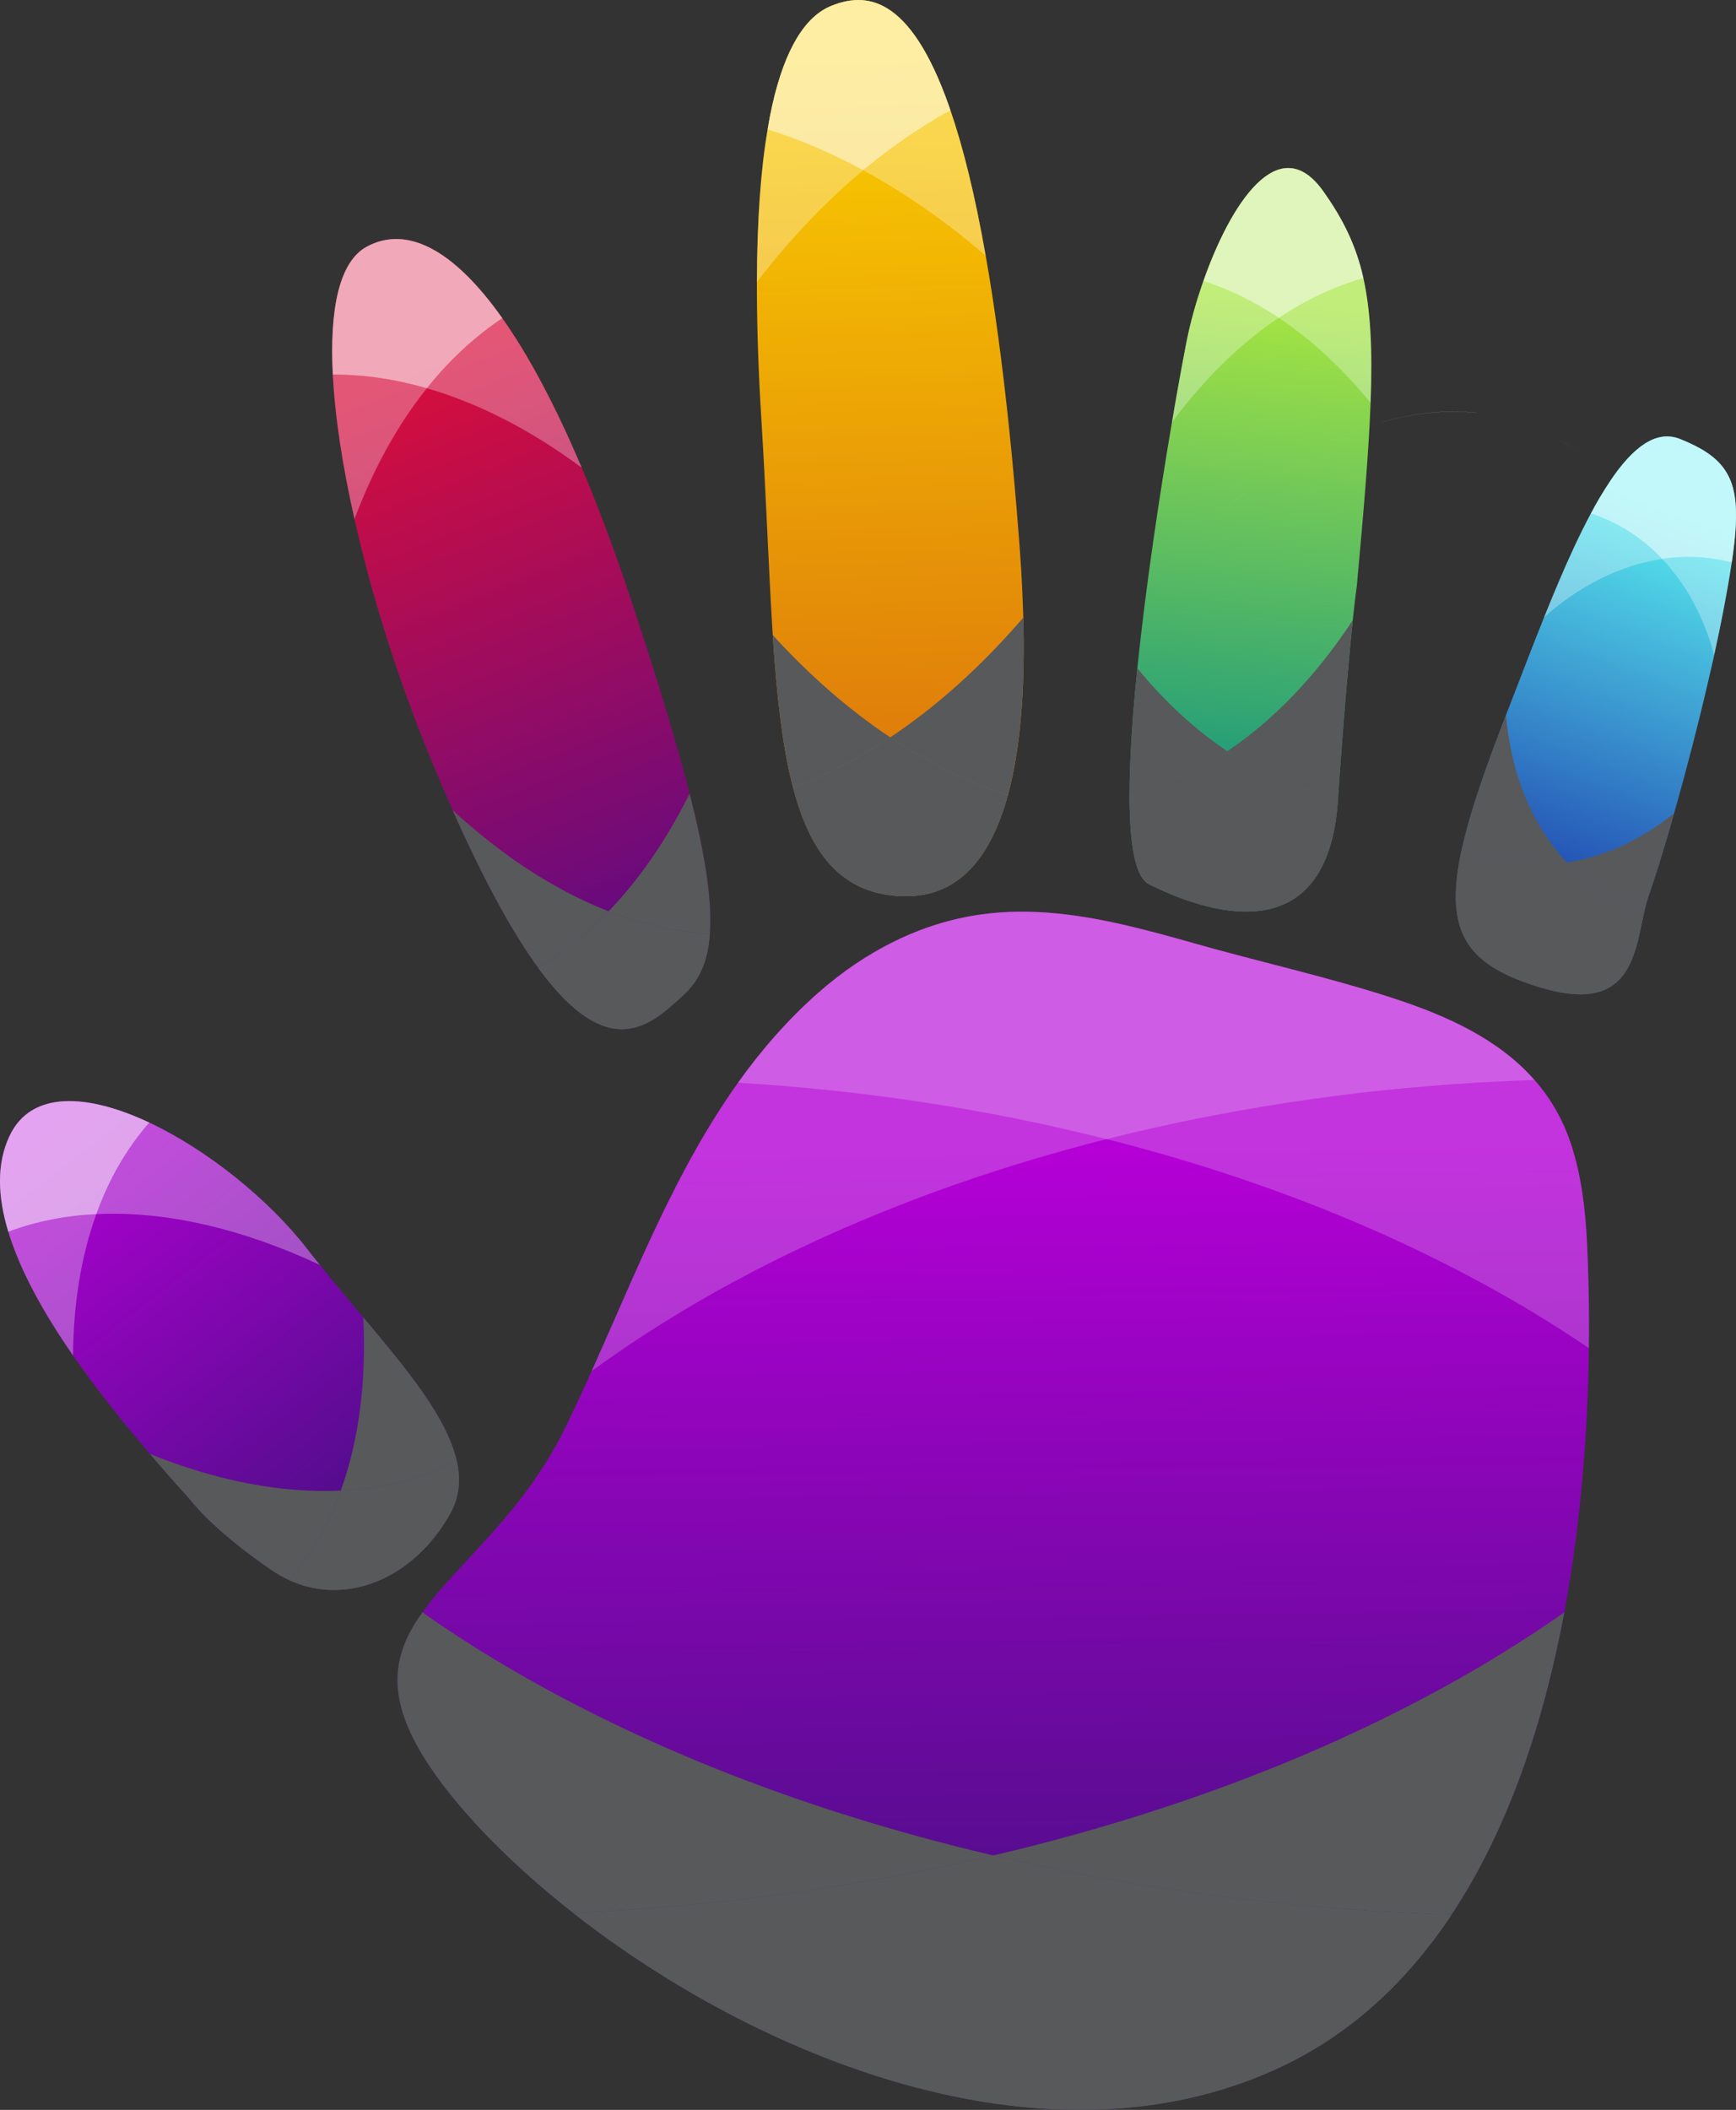 <svg xmlns="http://www.w3.org/2000/svg" xmlns:xlink="http://www.w3.org/1999/xlink" viewBox="0 0 648.71 788.01"><rect x="0" y="0" width="648.71" height="788.01" fill="#333333" stroke="none"/><defs><style>      .cls-1 {        fill: none;      }      .cls-2 {        fill: url(#linear-gradient-5);      }      .cls-3 {        fill: url(#linear-gradient-6);      }      .cls-4 {        fill: url(#linear-gradient-4);      }      .cls-5 {        fill: url(#linear-gradient-3);      }      .cls-6 {        fill: url(#linear-gradient-2);      }      .cls-7 {        opacity: .4;      }      .cls-7, .cls-8, .cls-9, .cls-10 {        fill: #fff;      }      .cls-7, .cls-8, .cls-11 {        mix-blend-mode: overlay;      }      .cls-8, .cls-9, .cls-12 {        opacity: .3;      }      .cls-13 {        fill: url(#linear-gradient);      }      .cls-14 {        isolation: isolate;      }      .cls-11 {        fill: #58595b;      }      .cls-12 {        fill: #332b08;      }      .cls-10 {        mix-blend-mode: hard-light;        opacity: .2;      }    </style><linearGradient id="linear-gradient" x1="327.33" y1="19.04" x2="336.74" y2="296.68" gradientUnits="userSpaceOnUse"><stop offset="0" stop-color="#facf00"></stop><stop offset="1" stop-color="#dd770b"></stop></linearGradient><linearGradient id="linear-gradient-2" x1="477.88" y1="112.72" x2="459.06" y2="310.36" gradientUnits="userSpaceOnUse"><stop offset="0" stop-color="#a7e542"></stop><stop offset="1" stop-color="#109381"></stop></linearGradient><linearGradient id="linear-gradient-3" x1="630.78" y1="193.97" x2="574.32" y2="344.55" gradientUnits="userSpaceOnUse"><stop offset="0" stop-color="#57ebef"></stop><stop offset="1" stop-color="#1c3aac"></stop></linearGradient><linearGradient id="linear-gradient-4" x1="154.11" y1="139.31" x2="238.81" y2="355.77" gradientUnits="userSpaceOnUse"><stop offset="0" stop-color="#d70e3c"></stop><stop offset="1" stop-color="#5f0a83"></stop></linearGradient><linearGradient id="linear-gradient-5" x1="18.49" y1="417.55" x2="155.55" y2="594.57" gradientUnits="userSpaceOnUse"><stop offset="0" stop-color="#b400d6"></stop><stop offset="1" stop-color="#3b107b"></stop></linearGradient><linearGradient id="linear-gradient-6" x1="369.44" y1="429.97" x2="374.08" y2="777.99" xlink:href="#linear-gradient-5"></linearGradient></defs><g class="cls-14"><g id="Layer_2" data-name="Layer 2"><g id="Layer_1-2" data-name="Layer 1"><g><path class="cls-13" d="M376.6,297.03c-.72,2.7-1.54,5.27-2.45,7.75-6.62,18.23-18.07,30.71-37.33,29.93-20.11-.82-31.53-12.96-38.37-33.48-.75-2.23-1.41-4.55-2.07-6.96-4.08-15.47-6.15-34.82-7.62-57.1-.09-1.35-.16-2.7-.25-4.08-1.38-22.81-2.26-48.53-3.98-76.17-1.1-17.54-1.63-33.41-1.69-47.75v-3.86c.06-23.12,1.44-41.98,4.02-57,.5-3.11,1.07-6.06,1.69-8.85,4.83-21.55,12.49-33.44,22.15-37.3,12.36-4.96,29.21-4.71,44.11,37.96.13.35.25.72.35,1.07,4.67,13.55,9.13,31.28,13.18,54.31,1.63,9.13,3.17,19.14,4.64,30.02,2.92,21.4,5.55,46.34,7.78,75.33.56,7.31,1.16,15.94,1.47,25.22.06,1.54.09,3.07.16,4.61.57,21.77-.31,46.49-5.77,66.35Z"></path><path class="cls-6" d="M512.16,150.46c-.66,17.79-2.51,39.88-5.15,68.42,0,0-.56,3.89-1.51,12.77-1.25,12.02-3.23,33.13-5.46,65.98-.03.41-.06.85-.09,1.25-3.92,58.04-50.2,41.57-70.59,31.37-5.3-2.64-7.31-15.5-7.28-33.63.03-13.43,1.16-29.77,2.92-47,3.26-31.78,8.63-66.64,12.93-91.89,2.32-13.71,4.36-24.57,5.55-30.62,1.35-6.71,3.48-14.46,6.21-22.18,10.01-28.49,28.11-56.94,44.77-33.51,7.4,10.42,12.24,20.17,15,32.44,2.7,12.08,3.45,26.57,2.7,46.59Z"></path><path class="cls-5" d="M648.7,193.66c0,.72-.03,1.47-.06,2.23-.19,3.98-.69,8.5-1.44,13.65-.03.19-.06.35-.09.53-.72,4.86-1.66,10.32-2.82,16.41-.63,3.36-1.32,6.78-2.04,10.26-.53,2.6-1.1,5.24-1.69,7.91-.13.63-.28,1.29-.41,1.91-.5,2.26-1.04,4.52-1.57,6.78-3.89,16.88-8.31,33.79-12.33,48.09-.22.78-.44,1.57-.66,2.32-2.04,7.15-3.95,13.62-5.62,19.01-1.57,4.99-2.92,9.1-3.92,11.98-.56,1.57-1.04,3.29-1.47,5.11-.72,3.11-1.32,6.43-2.1,9.76-.19.75-.35,1.47-.53,2.23-3.45,13.21-10.2,24.97-36.68,16.85-22.78-7-32.6-16.56-31.09-37.93.13-1.85.31-3.8.63-5.87.41-2.85,1-5.87,1.76-9.13,1.95-8.44,4.99-18.26,9.13-29.77,1.91-5.4,4.08-11.17,6.46-17.35.19-.5.38-.97.56-1.47.03-.06.03-.09.06-.16,4.64-11.92,9.38-24.44,14.21-36.46.44-1.1.88-2.16,1.32-3.23,1.29-3.2,2.64-6.4,3.95-9.51.03-.06.03-.09.06-.16,3.98-9.38,8.03-18.16,12.17-25.88,1.07-2.04,2.16-3.98,3.26-5.84,1.29-2.16,2.54-4.17,3.83-6.09.06-.13.16-.22.22-.35,8.41-12.45,17.07-19.11,26.01-15.53,15.59,6.24,21.21,13.4,20.89,29.68Z"></path><path class="cls-4" d="M265.26,348.83c-.82,10.92-4.33,17.79-10.01,22.96-11.73,10.67-27.39,26.23-54.15-10.32-9.22-12.61-19.76-31.47-31.97-58.89-2.76-6.24-5.65-12.99-8.6-20.17-11.58-28.14-21.52-59.48-28.08-88.53-4.42-19.61-7.31-38.15-8.09-53.99-1.25-24.28,2.35-42.2,12.71-47.78,14.75-7.94,32.22.69,50.64,26.73,9.73,13.71,19.7,32.31,29.68,55.84,6.02,14.21,12.05,30.24,18.01,48.13,10.1,30.31,17.41,54.37,22.31,73.57,6.15,24.13,8.44,40.63,7.56,52.46Z"></path><path class="cls-2" d="M168.19,565.43c-13.49,24.03-38.53,34.54-60.02,24.78-2.26-1-4.49-2.26-6.65-3.73-22.75-15.56-30.59-26.54-30.59-26.54-5.05-5.55-10.04-11.2-14.9-16.91-10.42-12.17-20.27-24.6-28.74-36.77-11.14-16.09-19.83-31.81-24.19-46.24-4.02-13.21-4.39-25.32.38-35.58,8.06-17.41,29.4-15.94,52.3-5.18,21.62,10.16,44.61,28.61,59.08,47.28,1.54,1.98,3.07,3.95,4.67,5.9,5.33,6.68,10.86,13.18,16.22,19.55,16.44,19.51,31.31,37.49,34.92,53.55,1.57,7,1.04,13.65-2.48,19.89Z"></path><path class="cls-3" d="M593.73,503.5c-.35,29.71-2.76,64.19-9.16,98.67-7.53,40.19-20.52,80.35-42.13,112.91-16.5,24.88-38.06,45.3-66.01,57.91-87.56,39.47-194.54-5.43-262.18-58.48-18.38-14.4-33.88-29.4-45.27-43.48-26.29-32.47-24-50.86-11.14-68.83,13.21-18.51,37.58-36.58,53.49-69.18,3.36-6.87,6.59-13.87,9.76-20.93,16.5-36.74,31.44-75.17,54.71-107.73,8.66-12.14,18.48-23.44,29.96-33.57,17.29-15.25,38.12-26.17,61.11-29.3,18.64-2.57,37.24.13,55.44,4.45,7.91,1.88,15.75,4.05,23.47,6.24,25,7.12,50.48,12.67,75.17,20.74,20.17,6.59,39.28,15.4,52.46,30.43,5.87,6.65,10.57,14.56,13.68,24,3.86,11.76,5.33,24.28,5.96,36.61.56,11.67.88,25.04.69,39.53Z"></path><path class="cls-1" d="M374.16,304.79c-6.62,18.23-18.07,30.71-37.33,29.93-20.11-.82-31.53-12.96-38.37-33.48-5.77-17.32-8.25-40.63-9.95-68.14-1.38-22.81-2.26-48.53-3.98-76.17-1.1-17.54-1.63-33.41-1.69-47.75-.13-29.77,1.91-52.74,5.71-69.71,4.83-21.55,12.49-33.44,22.15-37.3,12.36-4.96,29.21-4.71,44.11,37.96,6.62,18.98,12.89,46.34,18.17,85.4,2.92,21.4,5.55,46.34,7.78,75.33.56,7.31,1.16,15.94,1.47,25.22.94,25.69.06,56.47-8.06,78.71Z"></path><path class="cls-9" d="M466.99,182.81c-2.79,2.04-5.58,4.14-8.38,6.34,2.79-2.23,5.58-4.33,8.38-6.34Z"></path><path class="cls-9" d="M492.02,167.38c5.55-2.82,11.04-5.24,16.5-7.18-5.46,1.98-10.95,4.39-16.5,7.18Z"></path><path class="cls-9" d="M551.85,154.17v.03c-12.17-1.32-24.88.19-37.9,4.17,13.02-4.02,25.73-5.52,37.9-4.2Z"></path><path class="cls-9" d="M589.78,168.92c-2.26-1.63-4.58-3.14-6.93-4.55,2.35,1.38,4.67,2.92,6.93,4.55Z"></path><path class="cls-9" d="M458.61,189.15c2.79-2.23,5.58-4.33,8.38-6.34-2.79,2.04-5.58,4.14-8.38,6.34Z"></path><path class="cls-9" d="M492.02,167.38c5.55-2.82,11.04-5.24,16.5-7.18-5.46,1.98-10.95,4.39-16.5,7.18Z"></path><path class="cls-9" d="M551.85,154.17v.03c-12.17-1.32-24.88.19-37.9,4.17,13.02-4.02,25.73-5.52,37.9-4.2Z"></path><path class="cls-9" d="M589.78,168.92c-2.26-1.63-4.58-3.14-6.93-4.55,2.35,1.38,4.67,2.92,6.93,4.55Z"></path><path class="cls-9" d="M458.61,189.15c2.79-2.23,5.58-4.33,8.38-6.34-2.79,2.04-5.58,4.14-8.38,6.34Z"></path><path class="cls-9" d="M492.02,167.38c5.55-2.82,11.04-5.24,16.5-7.18-5.46,1.98-10.95,4.39-16.5,7.18Z"></path><path class="cls-9" d="M551.85,154.17v.03c-12.17-1.32-24.88.19-37.9,4.17,13.02-4.02,25.73-5.52,37.9-4.2Z"></path><path class="cls-9" d="M589.78,168.92c-2.26-1.63-4.58-3.14-6.93-4.55,2.35,1.38,4.67,2.92,6.93,4.55Z"></path><path class="cls-12" d="M458.61,189.15c2.79-2.23,5.58-4.33,8.38-6.34-2.79,2.04-5.58,4.14-8.38,6.34Z"></path><path class="cls-12" d="M508.53,160.19c-5.46,1.98-10.95,4.39-16.5,7.18,5.55-2.82,11.04-5.24,16.5-7.18Z"></path><path class="cls-12" d="M551.85,154.17v.03c-12.17-1.32-24.88.19-37.9,4.17,13.02-4.02,25.73-5.52,37.9-4.2Z"></path><g><path class="cls-8" d="M368.32,95.49c-14.71-12.67-30.02-23.37-45.77-31.91,10.38-8.66,21.27-16.19,32.6-22.4,4.67,13.55,9.13,31.28,13.18,54.31Z"></path><path class="cls-8" d="M322.55,63.59c-14.18,11.83-27.45,25.82-39.72,41.73.06-23.12,1.44-41.98,4.02-57,12.11,3.83,24.03,8.94,35.7,15.28Z"></path><path class="cls-7" d="M355.14,41.19c-11.33,6.21-22.21,13.74-32.6,22.4-11.67-6.34-23.59-11.45-35.7-15.28.5-3.11,1.07-6.06,1.69-8.85,4.83-21.55,12.49-33.44,22.15-37.3,12.36-4.96,29.21-4.71,44.11,37.96.13.35.25.72.35,1.07Z"></path><path class="cls-7" d="M355.14,41.19c-11.33,6.21-22.21,13.74-32.6,22.4-11.67-6.34-23.59-11.45-35.7-15.28.5-3.11,1.07-6.06,1.69-8.85,4.83-21.55,12.49-33.44,22.15-37.3,12.36-4.96,29.21-4.71,44.11,37.96.13.35.25.72.35,1.07Z"></path></g><g><path class="cls-8" d="M119.53,472.44c-29.02-13.58-57.66-20.24-83.55-18.98,4.67-12.93,11.23-24.47,19.8-34.2,21.62,10.16,44.61,28.61,59.08,47.28,1.54,1.98,3.07,3.95,4.67,5.9Z"></path><path class="cls-8" d="M35.98,453.46c-5.68,15.75-8.56,33.57-8.69,52.8-11.14-16.09-19.83-31.81-24.19-46.24,10.26-3.86,21.27-5.99,32.88-6.56Z"></path><path class="cls-7" d="M55.78,419.26c-8.56,9.73-15.12,21.27-19.8,34.2-11.61.56-22.62,2.7-32.88,6.56-4.02-13.21-4.39-25.32.38-35.58,8.06-17.41,29.4-15.94,52.3-5.18Z"></path><path class="cls-7" d="M55.78,419.26c-8.56,9.73-15.12,21.27-19.8,34.2-11.61.56-22.62,2.7-32.88,6.56-4.02-13.21-4.39-25.32.38-35.58,8.06-17.41,29.4-15.94,52.3-5.18Z"></path></g><g><path class="cls-11" d="M127.34,556.71c-4.55,12.61-10.95,23.91-19.17,33.51-2.26-1-4.49-2.26-6.65-3.73-22.75-15.56-30.59-26.54-30.59-26.54-5.05-5.55-10.04-11.2-14.9-16.91,24.78,9.98,49.07,14.75,71.31,13.68Z"></path><path class="cls-11" d="M127.34,556.71c6.84-18.95,9.6-40.94,8.41-64.72,16.44,19.51,31.31,37.49,34.92,53.55-13.05,6.78-27.7,10.42-43.33,11.17Z"></path><path class="cls-11" d="M168.19,565.43c-13.49,24.03-38.53,34.54-60.02,24.78,8.22-9.6,14.62-20.89,19.17-33.51,15.62-.75,30.28-4.39,43.33-11.17,1.57,7,1.04,13.65-2.48,19.89Z"></path><path class="cls-11" d="M168.19,565.43c-13.49,24.03-38.53,34.54-60.02,24.78,8.22-9.6,14.62-20.89,19.17-33.51,15.62-.75,30.28-4.39,43.33-11.17,1.57,7,1.04,13.65-2.48,19.89Z"></path></g><g><path class="cls-8" d="M217.38,174.68c-18.86-13.99-38.4-24.06-57.88-29.68,8.31-10.38,17.76-19.2,28.2-26.16,9.73,13.71,19.7,32.31,29.68,55.84Z"></path><path class="cls-8" d="M159.5,145c-10.98,13.74-20.05,30.21-27.04,48.88-4.42-19.61-7.31-38.15-8.09-53.99,11.58-.03,23.34,1.73,35.14,5.11Z"></path><path class="cls-7" d="M187.7,118.84c-10.45,6.96-19.89,15.78-28.2,26.16-11.8-3.39-23.56-5.15-35.14-5.11-1.25-24.28,2.35-42.2,12.71-47.78,14.75-7.94,32.22.69,50.64,26.73Z"></path><path class="cls-7" d="M187.7,118.84c-10.45,6.96-19.89,15.78-28.2,26.16-11.8-3.39-23.56-5.15-35.14-5.11-1.25-24.28,2.35-42.2,12.71-47.78,14.75-7.94,32.22.69,50.64,26.73Z"></path></g><g><path class="cls-11" d="M227.42,340.36c-8.06,8.38-16.85,15.47-26.32,21.11-9.22-12.61-19.76-31.47-31.97-58.89,18.51,17.07,38.21,29.93,58.29,37.77Z"></path><path class="cls-11" d="M265.26,348.83c-12.64-.75-25.32-3.61-37.84-8.47,11.67-12.14,21.84-26.98,30.27-43.98,6.15,24.13,8.44,40.63,7.56,52.46Z"></path><path class="cls-11" d="M265.26,348.83c-.82,10.92-4.33,17.79-10.01,22.96-11.73,10.67-27.39,26.23-54.15-10.32,9.47-5.65,18.26-12.74,26.32-21.11,12.52,4.86,25.19,7.72,37.84,8.47Z"></path><path class="cls-11" d="M265.26,348.83c-.82,10.92-4.33,17.79-10.01,22.96-11.73,10.67-27.39,26.23-54.15-10.32,9.47-5.65,18.26-12.74,26.32-21.11,12.52,4.86,25.19,7.72,37.84,8.47Z"></path></g><g><path class="cls-8" d="M512.16,150.46c-10.51-12.86-22.02-23.56-34.29-31.75,10.07-6.68,20.64-11.7,31.59-14.84,2.7,12.08,3.45,26.57,2.7,46.59Z"></path><path class="cls-8" d="M477.87,118.71c-14.53,9.66-27.98,22.9-39.94,39.03,2.32-13.71,4.36-24.57,5.55-30.62,1.35-6.71,3.48-14.46,6.21-22.18,9.76,3.14,19.17,7.78,28.17,13.77Z"></path><path class="cls-7" d="M509.47,103.87c-10.95,3.14-21.52,8.16-31.59,14.84-9-5.99-18.42-10.64-28.17-13.77,10.01-28.49,28.11-56.94,44.77-33.51,7.4,10.42,12.24,20.17,15,32.44Z"></path><path class="cls-7" d="M509.47,103.87c-10.95,3.14-21.52,8.16-31.59,14.84-9-5.99-18.42-10.64-28.17-13.77,10.01-28.49,28.11-56.94,44.77-33.51,7.4,10.42,12.24,20.17,15,32.44Z"></path></g><g><path class="cls-11" d="M458.61,280.56c-11.55,7.69-23.78,13.18-36.52,16.06.03-13.43,1.16-29.77,2.92-47,10.29,12.49,21.58,22.9,33.6,30.93Z"></path><path class="cls-11" d="M505.51,231.65c-1.25,12.02-3.23,33.13-5.46,65.98-14.49-2.54-28.42-8.38-41.44-17.07,17.41-11.61,33.26-28.27,46.9-48.91Z"></path><path class="cls-11" d="M500.05,297.63c-.03.41-.06.85-.09,1.25-3.92,58.04-50.2,41.57-70.59,31.37-5.3-2.64-7.31-15.5-7.28-33.63,12.74-2.89,24.97-8.38,36.52-16.06,13.02,8.69,26.95,14.53,41.44,17.07Z"></path><path class="cls-11" d="M500.05,297.63c-.03.41-.06.85-.09,1.25-3.92,58.04-50.2,41.57-70.59,31.37-5.3-2.64-7.31-15.5-7.28-33.63,12.74-2.89,24.97-8.38,36.52-16.06,13.02,8.69,26.95,14.53,41.44,17.07Z"></path></g><path class="cls-10" d="M593.73,503.5c-49.73-33.76-111.12-60.61-180.21-78.06,49.82-12.58,103.62-20.27,159.88-22.09,5.87,6.65,10.57,14.56,13.68,24,3.86,11.76,5.33,24.28,5.96,36.61.56,11.67.88,25.04.69,39.53Z"></path><path class="cls-10" d="M413.53,425.44c-74.86,18.92-140.71,48.88-192.44,86.65,16.5-36.74,31.44-75.17,54.71-107.73,48.25,2.92,94.5,10.16,137.73,21.08Z"></path><path class="cls-10" d="M573.4,403.36c-56.25,1.82-110.06,9.51-159.88,22.09-43.23-10.92-89.48-18.16-137.73-21.08,8.66-12.14,18.48-23.44,29.96-33.57,17.29-15.25,38.12-26.17,61.11-29.3,18.64-2.57,37.24.13,55.44,4.45,7.91,1.88,15.75,4.05,23.47,6.24,25,7.12,50.48,12.67,75.17,20.74,20.17,6.59,39.28,15.4,52.46,30.43Z"></path><path class="cls-10" d="M573.4,403.36c-56.25,1.82-110.06,9.51-159.88,22.09-43.23-10.92-89.48-18.16-137.73-21.08,8.66-12.14,18.48-23.44,29.96-33.57,17.29-15.25,38.12-26.17,61.11-29.3,18.64-2.57,37.24.13,55.44,4.45,7.91,1.88,15.75,4.05,23.47,6.24,25,7.12,50.48,12.67,75.17,20.74,20.17,6.59,39.28,15.4,52.46,30.43Z"></path><g><path class="cls-11" d="M371.17,692.99c-49.13,11.51-101.84,18.95-156.93,21.52-18.38-14.4-33.88-29.4-45.27-43.48-26.29-32.47-24-50.86-11.14-68.83,56.63,39.75,129.76,71.19,213.34,90.79Z"></path><path class="cls-11" d="M584.57,602.17c-7.53,40.19-20.52,80.35-42.13,112.91-60.27-1.88-117.9-9.57-171.26-22.09,83.58-19.61,156.77-51.08,213.4-90.82Z"></path><path class="cls-11" d="M542.44,715.08c-16.5,24.88-38.06,45.3-66.01,57.91-87.56,39.47-194.54-5.43-262.18-58.48,55.09-2.57,107.8-10.01,156.93-21.52,53.37,12.52,111,20.2,171.26,22.09Z"></path><path class="cls-11" d="M542.44,715.08c-16.5,24.88-38.06,45.3-66.01,57.91-87.56,39.47-194.54-5.43-262.18-58.48,55.09-2.57,107.8-10.01,156.93-21.52,53.37,12.52,111,20.2,171.26,22.09Z"></path></g><g><path class="cls-11" d="M332.68,275.39c-11.67,7.78-23.81,14.15-36.3,18.89-4.08-15.47-6.15-34.82-7.62-57.1,13.71,15.06,28.42,27.89,43.92,38.21Z"></path><path class="cls-11" d="M376.6,297.03c-15.18-4.99-29.87-12.27-43.92-21.65,17.66-11.76,34.32-26.82,49.69-44.71.57,21.77-.31,46.49-5.77,66.35Z"></path><path class="cls-11" d="M376.6,297.03c-.72,2.7-1.54,5.27-2.45,7.75-6.62,18.23-18.07,30.71-37.33,29.93-20.11-.82-31.53-12.96-38.37-33.48-.75-2.23-1.41-4.55-2.07-6.96,12.49-4.74,24.63-11.11,36.3-18.89,14.06,9.38,28.74,16.66,43.92,21.65Z"></path><path class="cls-11" d="M376.6,297.03c-.72,2.7-1.54,5.27-2.45,7.75-6.62,18.23-18.07,30.71-37.33,29.93-20.11-.82-31.53-12.96-38.37-33.48-.75-2.23-1.41-4.55-2.07-6.96,12.49-4.74,24.63-11.11,36.3-18.89,14.06,9.38,28.74,16.66,43.92,21.65Z"></path></g><path class="cls-8" d="M647.1,210.07c-.72,4.86-1.66,10.32-2.82,16.41-.63,3.36-1.32,6.78-2.04,10.26-.53,2.6-1.1,5.24-1.69,7.91-3.76-14.02-10.38-26.38-19.42-35.89,8.69-1.32,17.44-.94,25.98,1.32Z"></path><path class="cls-8" d="M621.12,208.75c-15.56,2.32-30.87,9.98-44.14,21.8.44-1.1.88-2.16,1.32-3.23,1.29-3.2,2.64-6.4,3.95-9.51.03-.06.03-.09.06-.16,3.98-9.38,8.03-18.16,12.17-25.88.34.09.66.19,1,.31,9.91,3.42,18.54,9.16,25.63,16.66Z"></path><path class="cls-7" d="M648.7,193.66c0,.72-.03,1.47-.06,2.23-.19,3.98-.69,8.5-1.44,13.65-.03.19-.06.35-.09.53-8.53-2.26-17.29-2.64-25.98-1.32-7.09-7.5-15.72-13.24-25.63-16.66-.35-.13-.66-.22-1-.31,1.07-2.04,2.16-3.98,3.26-5.84,1.29-2.16,2.54-4.17,3.83-6.09.06-.13.16-.22.22-.35,8.41-12.45,17.07-19.11,26.01-15.53,15.59,6.24,21.21,13.4,20.89,29.68Z"></path><path class="cls-7" d="M648.7,193.66c0,.72-.03,1.47-.06,2.23-.19,3.98-.69,8.5-1.44,13.65-.03.19-.06.35-.09.53-8.53-2.26-17.29-2.64-25.98-1.32-7.09-7.5-15.72-13.24-25.63-16.66-.35-.13-.66-.22-1-.31,1.07-2.04,2.16-3.98,3.26-5.84,1.29-2.16,2.54-4.17,3.83-6.09.06-.13.16-.22.22-.35,8.41-12.45,17.07-19.11,26.01-15.53,15.59,6.24,21.21,13.4,20.89,29.68Z"></path><g><path class="cls-11" d="M585.54,322.13c-10.23,1.51-20.55.75-30.46-2.67-2.95-1.04-5.8-2.26-8.53-3.7,1.95-8.44,4.99-18.26,9.13-29.77,1.91-5.4,4.08-11.17,6.46-17.35.19-.5.38-.97.56-1.47.03-.06.03-.09.06-.16,1.79,21.87,9.79,41.41,22.78,55.12Z"></path><path class="cls-11" d="M625.58,303.75c-2.04,7.15-3.95,13.62-5.62,19.01-1.57,4.99-2.92,9.1-3.92,11.98-.56,1.57-1.04,3.29-1.47,5.11-1.13-.31-2.29-.69-3.42-1.07-9.91-3.42-18.51-9.16-25.6-16.66,13.99-2.1,27.77-8.5,40.03-18.38Z"></path><path class="cls-11" d="M614.56,339.86c-.72,3.11-1.32,6.43-2.1,9.76-.19.75-.35,1.47-.53,2.23-3.45,13.21-10.2,24.97-36.68,16.85-22.78-7-32.6-16.56-31.09-37.93.13-1.85.31-3.8.63-5.87.41-2.85,1-5.87,1.76-9.13,2.73,1.44,5.58,2.67,8.53,3.7,9.91,3.42,20.24,4.17,30.46,2.67,7.09,7.5,15.69,13.24,25.6,16.66,1.13.38,2.29.75,3.42,1.07Z"></path><path class="cls-11" d="M614.56,339.86c-.72,3.11-1.32,6.43-2.1,9.76-.19.75-.35,1.47-.53,2.23-3.45,13.21-10.2,24.97-36.68,16.85-22.78-7-32.6-16.56-31.09-37.93.13-1.85.31-3.8.63-5.87.41-2.85,1-5.87,1.76-9.13,2.73,1.44,5.58,2.67,8.53,3.7,9.91,3.42,20.24,4.17,30.46,2.67,7.09,7.5,15.69,13.24,25.6,16.66,1.13.38,2.29.75,3.42,1.07Z"></path></g></g></g></g></g></svg>